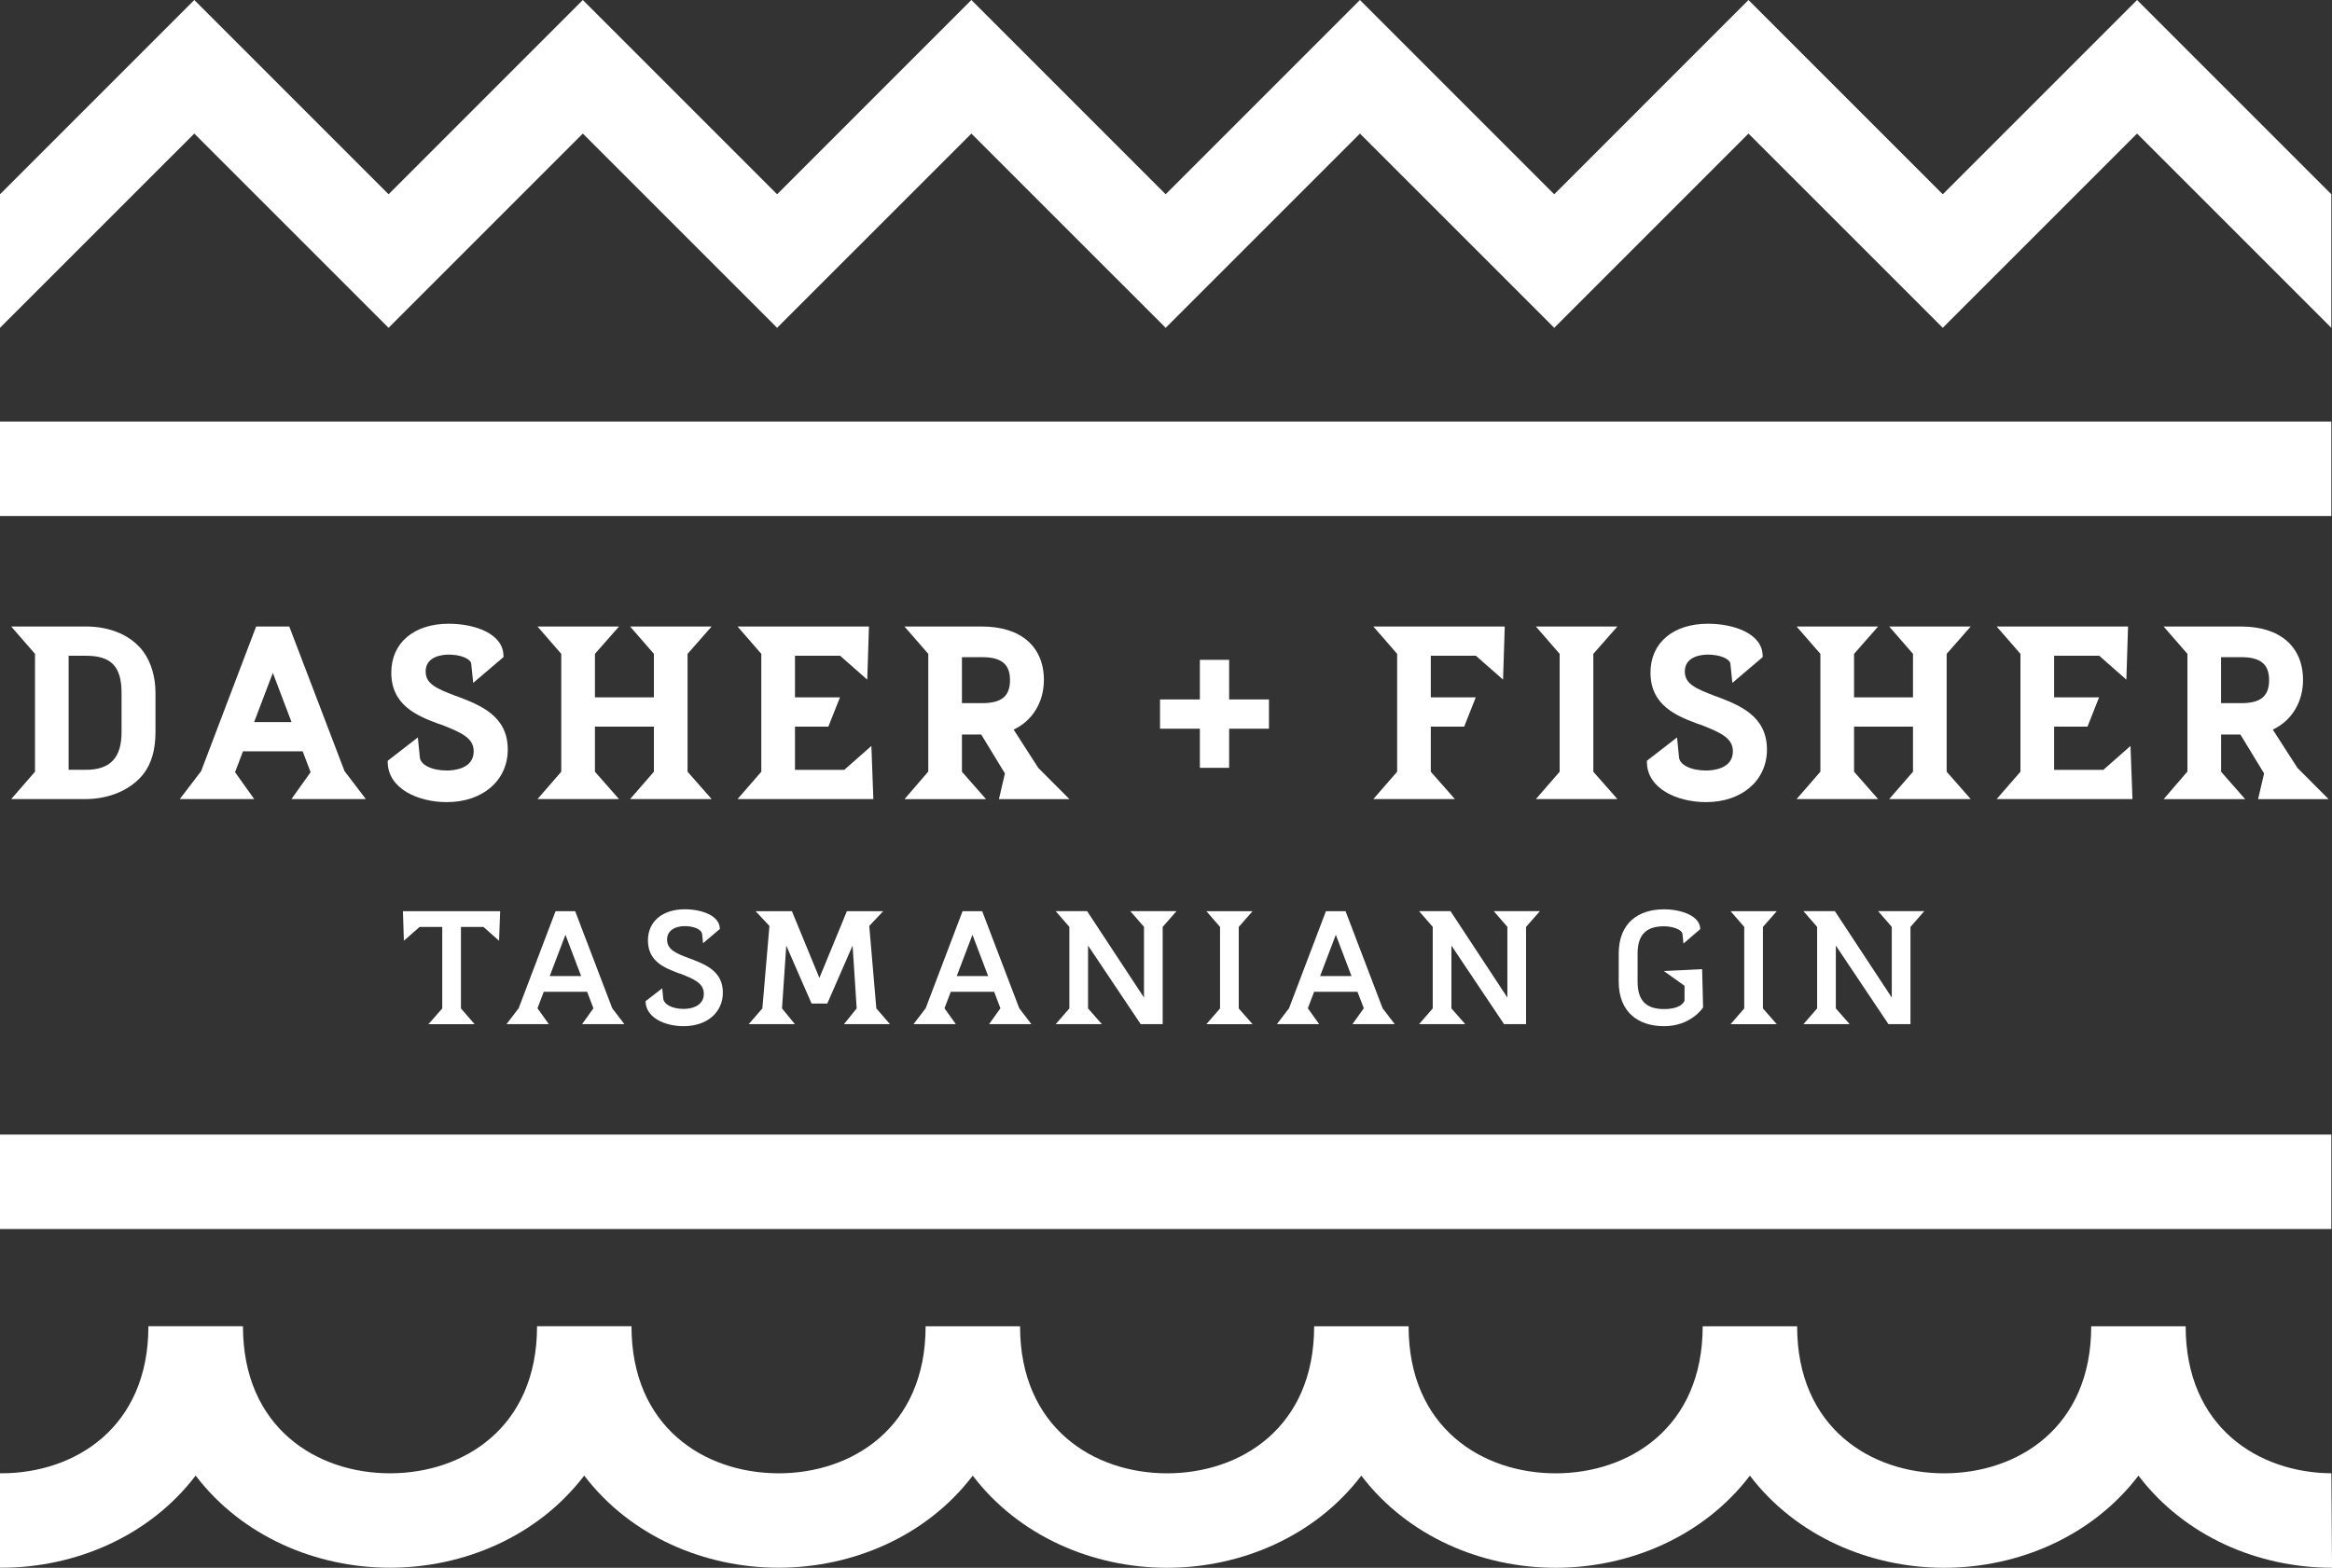 <?xml version="1.0" encoding="utf-8"?>
<!-- Generator: Adobe Illustrator 28.3.0, SVG Export Plug-In . SVG Version: 6.00 Build 0)  -->
<svg version="1.1" id="Layer_1" xmlns="http://www.w3.org/2000/svg" xmlns:xlink="http://www.w3.org/1999/xlink" x="0px" y="0px"
	 viewBox="0 0 735.55 494.52" style="enable-background:new 0 0 735.55 494.52;" xml:space="preserve">
<rect x="0" y="0" width="735.55" height="494.52" fill="#333333" stroke="none"/>
<style type="text/css">
	.st0{fill:#FFFFFF;}
</style>
<g>
	<g>
		<g>
			<g>
				<g>
					<rect x="0" y="132.97" class="st0" width="735.34" height="29.79"/>
					<rect x="0" y="357.87" class="st0" width="735.34" height="29.79"/>
				</g>
			</g>
		</g>
		<polygon class="st0" points="245.11,103.4 306.39,42.13 367.67,103.4 428.95,42.13 490.23,103.4 551.5,42.13 612.78,103.4 
			674.06,42.13 735.34,103.4 735.34,61.28 674.06,0 612.78,61.28 551.5,0 490.23,61.28 428.95,0 367.67,61.28 306.39,0 
			245.11,61.28 183.83,0 122.56,61.28 61.28,0 0,61.28 0,103.4 61.28,42.13 122.56,103.4 183.83,42.13 		"/>
		<path class="st0" d="M306.82,465.45c14.61,19.2,38.03,29.07,61.28,29.07s46.66-9.87,61.28-29.07
			c14.61,19.2,38.03,29.07,61.28,29.07c23.25,0,46.66-9.87,61.28-29.07c14.61,19.2,38.03,29.07,61.28,29.07s46.66-9.87,61.28-29.07
			c14.61,19.2,37.82,29.06,61.06,29.06l-0.21-29.8c-22.95-0.17-45.96-14.52-45.96-46.37h-29.79c0,32.04-23.3,46.38-46.38,46.38
			s-46.38-14.34-46.38-46.38h-29.79c0,32.04-23.3,46.38-46.38,46.38c-23.09,0-46.38-14.34-46.38-46.38h-29.79
			c0,32.04-23.3,46.38-46.38,46.38s-46.38-14.34-46.38-46.38h-29.79c0,32.04-23.3,46.38-46.38,46.38c-0.14,0-0.28-0.02-0.43-0.02
			v0.01c-22.95-0.18-45.96-14.53-45.96-46.38h-29.79c0,32.04-23.3,46.38-46.38,46.38c-23.09,0-46.38-14.34-46.38-46.38H46.81
			c0,32.04-23.3,46.38-46.38,46.38c-0.14,0-0.28-0.02-0.43-0.02v29.79c0.14,0,0.28,0.02,0.43,0.02h0c23.25,0,46.66-9.87,61.28-29.07
			c14.61,19.2,38.03,29.07,61.28,29.07s46.66-9.87,61.28-29.07c14.61,19.2,38.03,29.07,61.28,29.07S292.2,484.65,306.82,465.45z"/>
	</g>
	<g>
		<g>
			<g>
				<g>
					<path class="st0" d="M27.11,197.61H3.53l7.51,8.63v37.18l-7.51,8.63h23.44c7.62,0,14.49-3.01,18.37-8.05
						c2.46-3.23,3.7-7.6,3.7-13v-12.49c0-4.97-1.36-9.58-3.84-12.99C41.48,200.49,34.89,197.61,27.11,197.61z M21.65,206.84h5.46
						c7.98,0,11.23,3.4,11.23,11.74v12.34c0,8.11-3.57,11.89-11.23,11.89h-5.46V206.84z"/>
					<path class="st0" d="M91.24,197.61H80.79l-17.35,45.62l-6.72,8.81h23.46l-6.04-8.48l2.5-6.57h18.83l2.5,6.57l-6.04,8.48h23.46
						l-6.72-8.81L91.24,197.61z M91.96,227.77H80.15l5.91-15.53L91.96,227.77z"/>
					<path class="st0" d="M144.16,219.64l-0.59-0.2c-5.95-2.27-9.31-3.74-9.31-7.64c0-4.93,5.58-5.32,7.29-5.32
						c3.71,0,6.88,1.29,7.08,2.86l0.63,6.06l9.55-8.13l-0.01-0.45c-0.08-6.93-9-10.08-17.25-10.08c-11.01,0-18.13,6.05-18.13,15.42
						c0,10.45,8.42,13.68,14.57,16.03l1.3,0.42l0.33,0.13c6.07,2.41,9.79,4.1,9.79,8.25c0,5.61-6.47,6.05-8.46,6.05
						c-4.8,0-8.47-1.83-8.54-4.32l-0.61-6.11l-9.5,7.35l0,0.48c0.08,8.25,9.44,12.57,18.64,12.57c11.32,0,19.22-6.82,19.22-16.59
						C160.19,225.73,151.31,222.35,144.16,219.64z"/>
					<polygon class="st0" points="224.46,197.61 198.74,197.61 206.25,206.24 206.25,219.96 187.65,219.96 187.65,206.24 
						195.25,197.61 169.53,197.61 177.03,206.24 177.03,243.42 169.53,252.05 195.25,252.05 187.65,243.42 187.65,229.19 
						206.25,229.19 206.25,243.42 198.74,252.05 224.46,252.05 216.87,243.42 216.87,206.24 					"/>
					<polygon class="st0" points="266.3,242.82 250.75,242.82 250.75,229.19 261.28,229.19 264.94,219.96 250.75,219.96 
						250.75,206.84 264.98,206.84 273.55,214.38 274.08,197.61 232.63,197.61 240.13,206.24 240.13,243.42 232.63,252.05 
						275.47,252.05 274.85,235.29 					"/>
					<path class="st0" d="M319.72,230.13c5.91-2.75,9.54-8.64,9.54-15.63c0-10.57-7.29-16.88-19.51-16.88h-24.46l7.51,8.63v37.11
						l-7.49,8.7H311l-7.59-8.63v-11.74h6.09l7.47,12.27l-1.89,8.1h22.23l-9.8-9.82L319.72,230.13z M303.41,207.28h6.34
						c6.1,0,8.82,2.23,8.82,7.22c0,5.11-2.64,7.29-8.82,7.29h-6.34V207.28z"/>
					<path class="st0" d="M716.87,230.13c5.91-2.75,9.54-8.64,9.54-15.63c0-10.57-7.29-16.88-19.51-16.88h-24.46l7.51,8.63v37.11
						l-7.49,8.7h25.7l-7.59-8.63v-11.74h6.09l7.47,12.27l-1.89,8.1h22.23l-9.8-9.82L716.87,230.13z M700.55,207.28h6.34
						c6.1,0,8.82,2.23,8.82,7.22c0,5.11-2.64,7.29-8.82,7.29h-6.34V207.28z"/>
					<polygon class="st0" points="387.69,208.13 378.46,208.13 378.46,220.62 365.89,220.62 365.89,229.85 378.46,229.85 
						378.46,242.19 387.69,242.19 387.69,229.85 400.25,229.85 400.25,220.62 387.69,220.62 					"/>
					<polygon class="st0" points="440.68,206.24 440.68,243.42 433.17,252.05 458.89,252.05 451.3,243.42 451.3,229.19 
						461.83,229.19 465.48,219.96 451.3,219.96 451.3,206.84 465.52,206.84 474.09,214.38 474.62,197.61 433.17,197.61 					"/>
					<polygon class="st0" points="510.16,197.61 484.44,197.61 491.94,206.24 491.94,243.42 484.44,252.05 510.16,252.05 
						502.56,243.42 502.56,206.24 					"/>
					<path class="st0" d="M541.31,219.64l-0.58-0.2c-5.95-2.27-9.31-3.74-9.31-7.64c0-4.93,5.58-5.32,7.29-5.32
						c3.71,0,6.88,1.29,7.08,2.86l0.63,6.06l9.56-8.13l-0.01-0.45c-0.08-6.93-9-10.08-17.25-10.08c-11.01,0-18.13,6.05-18.13,15.42
						c0,10.45,8.42,13.68,14.57,16.03l1.3,0.42l0.33,0.13c6.07,2.41,9.79,4.1,9.79,8.25c0,5.61-6.47,6.05-8.46,6.05
						c-4.8,0-8.47-1.83-8.54-4.32l-0.61-6.11l-9.5,7.35l0,0.48c0.08,8.25,9.44,12.57,18.64,12.57c11.32,0,19.22-6.82,19.22-16.59
						C557.34,225.73,548.45,222.35,541.31,219.64z"/>
					<polygon class="st0" points="621.6,197.61 595.88,197.61 603.39,206.24 603.39,219.96 584.8,219.96 584.8,206.24 
						592.39,197.61 566.67,197.61 574.18,206.24 574.18,243.42 566.67,252.05 592.39,252.05 584.8,243.42 584.8,229.19 
						603.39,229.19 603.39,243.42 595.88,252.05 621.6,252.05 614.01,243.42 614.01,206.24 					"/>
					<polygon class="st0" points="663.44,242.82 647.9,242.82 647.9,229.19 658.43,229.19 662.08,219.96 647.9,219.96 647.9,206.84 
						662.13,206.84 670.69,214.38 671.22,197.61 629.77,197.61 637.28,206.24 637.28,243.42 629.77,252.05 672.62,252.05 
						671.99,235.29 					"/>
				</g>
			</g>
		</g>
		<g>
			<path class="st0" d="M152.48,292.37h-7.09v25.72l4.31,4.96h-14.57l4.36-4.96v-25.72h-7.14l-4.96,4.36l-0.3-9.32h30.67l-0.35,9.32
				L152.48,292.37z"/>
			<path class="st0" d="M185.19,312.83h-13.68l-1.98,5.2l3.57,5h-13.33l3.82-5l11.64-30.62h6.19l11.69,30.62l3.82,5H183.6l3.57-5
				L185.19,312.83z M178.35,294.85l-4.96,13.03h9.91L178.35,294.85z"/>
			<path class="st0" d="M227.06,293.01l-5.3,4.51l-0.3-2.87c-0.2-1.63-2.87-2.53-5.45-2.53c-2.73,0-5.6,1.14-5.6,4.26
				c0,3.22,2.97,4.36,6.74,5.8l0.3,0.1c4.96,1.88,10.55,3.96,10.55,10.8c0,6.29-5,10.6-12.39,10.6c-5.95,0-11.94-2.73-11.99-7.88
				l5.25-4.06l0.3,2.97c0.05,2.03,2.77,3.52,6.44,3.52c3.07,0,6.39-1.24,6.39-4.76c0-3.47-3.42-4.76-7.28-6.29l-0.79-0.25
				c-4.26-1.64-9.56-3.62-9.56-10.31c0-5.95,4.56-9.81,11.64-9.81C221.31,286.82,227.01,288.75,227.06,293.01z"/>
			<path class="st0" d="M274.18,292.07l2.23,26.01l4.31,4.96H266.2l4.01-4.96l-1.29-19.82l-7.98,18.28h-4.96l-7.98-18.28
				l-1.34,19.82l4.06,4.96h-14.57l4.31-4.96l2.23-26.01l-4.36-4.66h11.45l8.67,21.06l8.67-21.06h11.45L274.18,292.07z"/>
			<path class="st0" d="M313.57,312.83h-13.68l-1.98,5.2l3.57,5h-13.33l3.82-5l11.64-30.62h6.19l11.69,30.62l3.82,5h-13.33l3.57-5
				L313.57,312.83z M306.73,294.85l-4.96,13.03h9.91L306.73,294.85z"/>
			<path class="st0" d="M366.73,292.37v30.67h-6.94l-16.6-24.78v19.82l4.36,4.96h-14.57l4.31-4.96v-25.72l-4.31-4.96h9.91
				l17.94,27.25v-22.3l-4.31-4.96h14.57L366.73,292.37z"/>
			<path class="st0" d="M390.72,292.37v25.72l4.36,4.96h-14.57l4.31-4.96v-25.72l-4.31-4.96h14.57L390.72,292.37z"/>
			<path class="st0" d="M428.17,312.83H414.5l-1.98,5.2l3.57,5h-13.33l3.82-5l11.64-30.62h6.19l11.69,30.62l3.82,5h-13.33l3.57-5
				L428.17,312.83z M421.34,294.85l-4.96,13.03h9.91L421.34,294.85z"/>
			<path class="st0" d="M481.34,292.37v30.67h-6.94l-16.6-24.78v19.82l4.36,4.96H447.6l4.31-4.96v-25.72l-4.31-4.96h9.91
				l17.94,27.25v-22.3l-4.31-4.96h14.57L481.34,292.37z"/>
			<path class="st0" d="M536.29,293.06l-5.3,4.56l-0.3-2.92c-0.05-1.54-3.27-2.53-5.85-2.53c-5.9,0-8.32,2.97-8.32,8.67v8.77
				c0,5.7,2.43,8.67,8.32,8.67c5.85,0,6.49-2.68,6.49-2.68v-4.66l-6.54-4.66l12.09-0.59l0.3,12.09c0,0-3.72,5.9-12.34,5.9
				c-8.03,0-14.27-4.36-14.27-14.02v-8.87c0-9.66,6.19-13.97,14.27-13.97C530.15,286.82,536.24,288.8,536.29,293.06z"/>
			<path class="st0" d="M556.06,292.37v25.72l4.36,4.96h-14.57l4.31-4.96v-25.72l-4.31-4.96h14.57L556.06,292.37z"/>
			<path class="st0" d="M602.59,292.37v30.67h-6.94l-16.6-24.78v19.82l4.36,4.96h-14.57l4.31-4.96v-25.72l-4.31-4.96h9.91
				l17.94,27.25v-22.3l-4.31-4.96h14.57L602.59,292.37z"/>
		</g>
	</g>
</g>
</svg>
